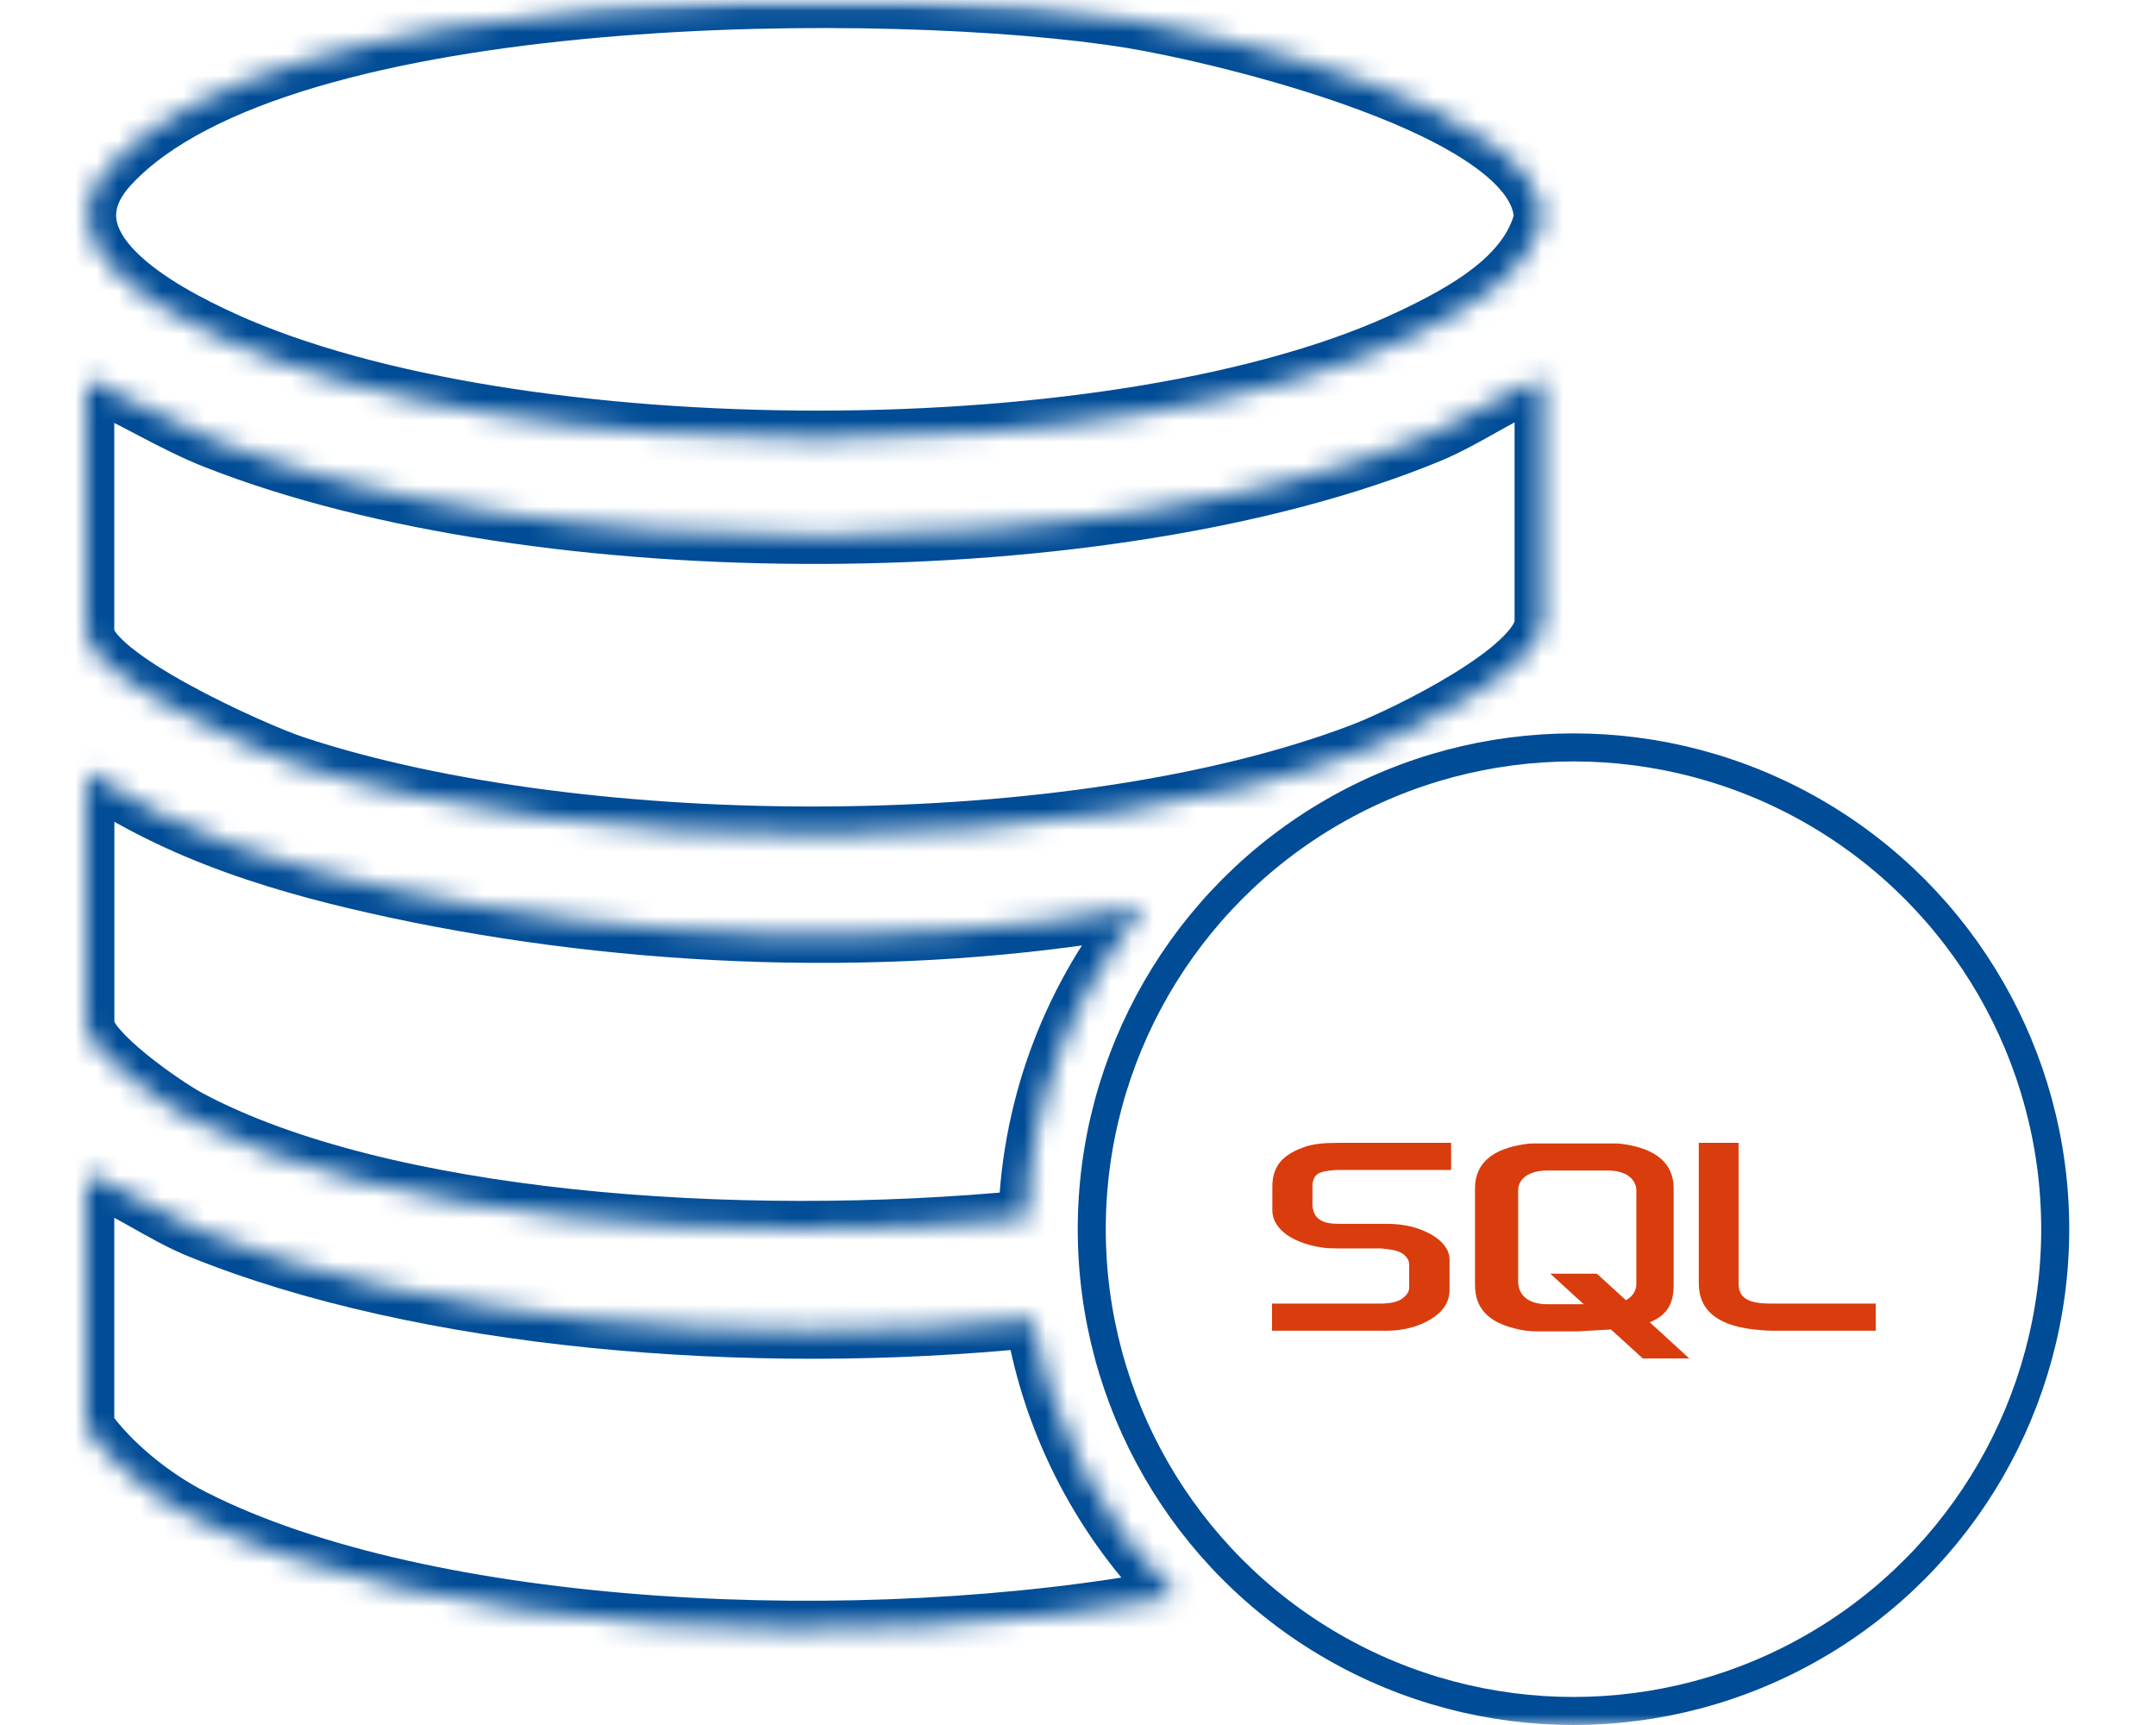 <svg width="100" height="80" viewBox="0 0 100 80" fill="none" xmlns="http://www.w3.org/2000/svg">
<mask id="mask0_1249_1263" style="mask-type:alpha" maskUnits="userSpaceOnUse" x="0" y="0" width="100" height="80">
<rect width="100" height="80" fill="#D9D9D9"/>
</mask>
<g mask="url(#mask0_1249_1263)">
<mask id="path-2-inside-1_1249_1263" fill="white">
<path d="M4 54.456C5.854 55.103 7.445 56.344 9.279 57.082C19.637 61.272 34.715 62.543 47.924 61.206C48.761 66.183 51.146 70.633 54.569 74.044C40.046 76.783 19.773 75.873 8.948 70.347C7.118 69.413 5.174 67.86 4 66.193V54.456ZM4.005 35.773C8.345 38.734 13.274 40.195 18.371 41.287C29.11 43.583 41.532 44.145 53.084 42.071C49.804 46.006 47.774 51.02 47.605 56.502C34.092 57.81 17.668 56.591 8.776 51.841C7.66 51.242 4.006 48.713 4.005 47.511V35.773ZM71.55 28.828C71.549 30.984 65.029 34.116 63.176 34.825C49.878 39.908 27.162 39.874 13.687 35.429C11.804 34.806 4 31.323 4 29.307V17.57C6.06 18.413 7.89 19.635 9.979 20.454C25.02 26.37 51.305 26.356 66.27 20.195C68.1 19.443 69.696 18.227 71.55 17.57V28.828ZM5.136 7.683C13.04 -0.858 41.652 -0.83 52.488 0.942C56.474 1.594 71.516 5.053 71.517 10.145C70.86 12.846 67.842 14.461 65.495 15.587C52.178 21.958 23.809 21.848 10.391 15.74C7.454 14.404 1.725 11.371 5.136 7.683Z"/>
</mask>
<path d="M4 54.456L4.428 53.229L2.7 52.626V54.456H4ZM9.279 57.082L9.767 55.877L9.764 55.876L9.279 57.082ZM47.924 61.206L49.206 60.99L49.004 59.79L47.793 59.913L47.924 61.206ZM54.569 74.044L54.81 75.322L57.235 74.864L55.487 73.123L54.569 74.044ZM8.948 70.347L9.539 69.189L9.539 69.189L8.948 70.347ZM4 66.193H2.7V66.605L2.937 66.942L4 66.193ZM4.005 35.773L4.737 34.7L2.705 33.313L2.705 35.773H4.005ZM18.371 41.287L18.099 42.558L18.099 42.558L18.371 41.287ZM53.084 42.071L54.083 42.904L56.369 40.161L52.854 40.792L53.084 42.071ZM47.605 56.502L47.731 57.796L48.87 57.686L48.905 56.542L47.605 56.502ZM8.776 51.841L8.162 52.986L8.164 52.987L8.776 51.841ZM4.005 47.511L2.705 47.511L2.705 47.512L4.005 47.511ZM71.55 28.828L72.85 28.829V28.828H71.55ZM63.176 34.825L63.64 36.04L63.64 36.039L63.176 34.825ZM13.687 35.429L13.278 36.663L13.279 36.663L13.687 35.429ZM4 29.307L2.7 29.307L2.7 29.307L4 29.307ZM4 17.57L4.492 16.367L2.7 15.634V17.57H4ZM9.979 20.454L10.454 19.244L10.453 19.244L9.979 20.454ZM66.27 20.195L65.776 18.993L65.776 18.993L66.27 20.195ZM71.55 17.57H72.85V15.731L71.116 16.345L71.55 17.57ZM5.136 7.683L4.182 6.8L4.181 6.8L5.136 7.683ZM52.488 0.942L52.278 2.225L52.279 2.225L52.488 0.942ZM71.517 10.145L72.78 10.451L72.817 10.3L72.817 10.144L71.517 10.145ZM65.495 15.587L66.056 16.76L66.057 16.759L65.495 15.587ZM10.391 15.74L10.929 14.557L10.929 14.557L10.391 15.74ZM4 54.456L3.572 55.684C4.376 55.964 5.146 56.382 6.009 56.868C6.842 57.337 7.781 57.881 8.794 58.288L9.279 57.082L9.764 55.876C8.943 55.546 8.169 55.1 7.285 54.602C6.43 54.121 5.477 53.595 4.428 53.229L4 54.456ZM9.279 57.082L8.792 58.287C19.408 62.582 34.716 63.85 48.055 62.499L47.924 61.206L47.793 59.913C34.714 61.237 19.865 59.962 9.767 55.877L9.279 57.082ZM47.924 61.206L46.642 61.422C47.525 66.673 50.042 71.368 53.652 74.965L54.569 74.044L55.487 73.123C52.25 69.898 49.996 65.692 49.206 60.99L47.924 61.206ZM54.569 74.044L54.328 72.766C47.187 74.113 38.6 74.567 30.462 73.998C22.301 73.427 14.727 71.837 9.539 69.189L8.948 70.347L8.357 71.505C13.994 74.382 21.969 76.01 30.281 76.591C38.617 77.174 47.428 76.713 54.81 75.322L54.569 74.044ZM8.948 70.347L9.539 69.189C7.859 68.331 6.092 66.907 5.063 65.445L4 66.193L2.937 66.942C4.255 68.814 6.378 70.494 8.357 71.505L8.948 70.347ZM4 66.193H5.3V54.456H4H2.7V66.193H4ZM4.005 35.773L3.272 36.847C7.824 39.952 12.952 41.455 18.099 42.558L18.371 41.287L18.643 40.016C13.596 38.934 8.866 37.516 4.737 34.7L4.005 35.773ZM18.371 41.287L18.099 42.558C28.982 44.885 41.575 45.458 53.314 43.351L53.084 42.071L52.854 40.792C41.488 42.832 29.238 42.281 18.643 40.016L18.371 41.287ZM53.084 42.071L52.086 41.239C48.626 45.389 46.484 50.679 46.306 56.462L47.605 56.502L48.905 56.542C49.065 51.36 50.981 46.623 54.083 42.904L53.084 42.071ZM47.605 56.502L47.48 55.208C40.804 55.854 33.408 55.876 26.595 55.151C19.756 54.423 13.62 52.955 9.389 50.694L8.776 51.841L8.164 52.987C12.824 55.477 19.345 56.994 26.32 57.736C33.32 58.481 40.892 58.458 47.731 57.796L47.605 56.502ZM8.776 51.841L9.391 50.695C8.92 50.443 7.796 49.711 6.793 48.894C6.293 48.487 5.866 48.094 5.576 47.759C5.431 47.591 5.346 47.468 5.303 47.39C5.252 47.297 5.305 47.35 5.305 47.51L4.005 47.511L2.705 47.512C2.705 47.972 2.873 48.367 3.026 48.645C3.187 48.938 3.397 49.214 3.612 49.462C4.042 49.958 4.598 50.46 5.152 50.91C6.255 51.809 7.517 52.64 8.162 52.986L8.776 51.841ZM4.005 47.511H5.305V35.773H4.005H2.705V47.511H4.005ZM71.55 28.828L70.25 28.828C70.25 28.772 70.268 28.818 70.161 28.99C70.057 29.157 69.879 29.374 69.606 29.632C69.061 30.15 68.275 30.711 67.378 31.261C65.588 32.358 63.567 33.284 62.711 33.611L63.176 34.825L63.64 36.039C64.638 35.658 66.804 34.663 68.737 33.478C69.701 32.886 70.661 32.216 71.397 31.518C71.765 31.168 72.11 30.781 72.37 30.361C72.627 29.947 72.85 29.424 72.85 28.829L71.55 28.828ZM63.176 34.825L62.712 33.611C56.26 36.077 47.426 37.329 38.487 37.4C29.553 37.471 20.656 36.359 14.094 34.194L13.687 35.429L13.279 36.663C20.192 38.944 29.391 40.072 38.508 40C47.621 39.928 56.794 38.656 63.64 36.04L63.176 34.825ZM13.687 35.429L14.095 34.194C13.244 33.913 10.896 32.922 8.763 31.751C7.697 31.166 6.742 30.566 6.07 30.018C5.732 29.744 5.508 29.515 5.379 29.343C5.236 29.152 5.3 29.152 5.3 29.306L4 29.307L2.7 29.307C2.7 29.966 3.008 30.516 3.299 30.903C3.604 31.31 4.005 31.69 4.428 32.035C5.278 32.727 6.391 33.415 7.512 34.03C9.752 35.26 12.246 36.322 13.278 36.663L13.687 35.429ZM4 29.307H5.3V17.57H4H2.7V29.307H4ZM4 17.57L3.508 18.773C4.469 19.167 5.384 19.652 6.374 20.172C7.344 20.682 8.384 21.225 9.504 21.664L9.979 20.454L10.453 19.244C9.485 18.864 8.565 18.387 7.583 17.871C6.621 17.364 5.591 16.817 4.492 16.367L4 17.57ZM9.979 20.454L9.503 21.664C17.228 24.702 27.737 26.188 38.157 26.153C48.577 26.119 59.072 24.564 66.765 21.398L66.27 20.195L65.776 18.993C58.503 21.987 48.374 23.52 38.149 23.553C27.925 23.587 17.771 22.122 10.454 19.244L9.979 20.454ZM66.27 20.195L66.765 21.398C67.768 20.985 68.701 20.448 69.535 19.982C70.397 19.5 71.173 19.083 71.984 18.796L71.55 17.57L71.116 16.345C70.073 16.714 69.124 17.233 68.267 17.712C67.382 18.206 66.603 18.653 65.776 18.993L66.27 20.195ZM71.55 17.57H70.25V28.828H71.55H72.85V17.57H71.55ZM5.136 7.683L6.09 8.566C7.828 6.688 10.828 5.172 14.714 4.024C18.566 2.886 23.13 2.155 27.827 1.74C37.232 0.909 46.983 1.359 52.278 2.225L52.488 0.942L52.698 -0.341C47.157 -1.247 37.184 -1.697 27.598 -0.85C22.8 -0.426 18.052 0.327 13.977 1.53C9.937 2.724 6.396 4.407 4.182 6.8L5.136 7.683ZM52.488 0.942L52.279 2.225C54.212 2.541 58.883 3.551 63.044 5.097C65.131 5.872 67.013 6.755 68.349 7.708C69.746 8.705 70.216 9.537 70.217 10.145L71.517 10.145L72.817 10.144C72.816 8.206 71.406 6.696 69.859 5.592C68.249 4.444 66.121 3.467 63.95 2.66C59.593 1.041 54.751 -0.005 52.698 -0.341L52.488 0.942ZM71.517 10.145L70.253 9.838C70.022 10.791 69.352 11.642 68.34 12.432C67.329 13.221 66.099 13.856 64.933 14.415L65.495 15.587L66.057 16.759C67.239 16.193 68.691 15.457 69.94 14.481C71.188 13.507 72.355 12.2 72.78 10.451L71.517 10.145ZM65.495 15.587L64.934 14.414C58.532 17.477 48.337 19.038 37.98 19.043C27.627 19.049 17.394 17.5 10.929 14.557L10.391 15.74L9.852 16.924C16.805 20.088 27.466 21.649 37.981 21.643C48.493 21.638 59.141 20.068 66.056 16.76L65.495 15.587ZM10.391 15.74L10.929 14.557C9.46 13.888 7.495 12.878 6.307 11.679C5.719 11.086 5.448 10.57 5.395 10.148C5.35 9.79 5.434 9.275 6.09 8.565L5.136 7.683L4.181 6.8C3.132 7.934 2.653 9.182 2.815 10.472C2.969 11.697 3.674 12.715 4.459 13.508C6.017 15.081 8.385 16.256 9.852 16.924L10.391 15.74Z" fill="#004C96" mask="url(#path-2-inside-1_1249_1263)"/>
<circle cx="72.982" cy="57.006" r="22.344" stroke="#004C96" stroke-width="1.3"/>
<path fill-rule="evenodd" clip-rule="evenodd" d="M59 61.714H64.324C64.949 61.714 65.559 61.584 66.042 61.352C66.837 60.977 67.235 60.471 67.235 59.806V58.419C67.235 57.885 66.781 57.365 65.915 57.032C65.446 56.844 64.878 56.757 64.324 56.757H62.081C61.328 56.757 60.974 56.526 60.888 56.021C60.874 55.963 60.874 55.905 60.874 55.847V54.995C60.874 54.937 60.874 54.893 60.888 54.836C60.974 54.446 61.172 54.33 61.826 54.272C61.882 54.272 61.953 54.258 62.01 54.258H67.306V53.001H62.096C61.343 53.001 60.959 53.058 60.605 53.159C59.497 53.52 59.014 54.07 59.014 55.038V56.136C59.014 56.989 59.965 57.712 61.542 57.885C61.726 57.885 61.897 57.899 62.081 57.899H63.998C64.069 57.899 64.14 57.899 64.197 57.914C64.793 57.972 65.034 58.073 65.219 58.289C65.318 58.405 65.361 58.506 65.361 58.636V59.735C65.361 59.865 65.276 60.038 65.091 60.182C64.935 60.327 64.665 60.414 64.31 60.443C64.239 60.443 64.183 60.457 64.111 60.457H59V61.714ZM78.793 59.517C78.793 60.818 79.73 61.54 81.647 61.685C81.817 61.699 82.002 61.714 82.172 61.714H87V60.456H82.144C81.05 60.456 80.639 60.181 80.639 59.517V53H78.793L78.793 59.517ZM68.414 59.589V55.11C68.414 53.968 69.194 53.275 70.756 53.058C70.913 53.029 71.097 53.029 71.253 53.029H74.774C74.945 53.029 75.101 53.029 75.286 53.058C76.833 53.275 77.628 53.968 77.628 55.11V59.589C77.628 60.514 77.288 61.005 76.521 61.324L78.353 63H76.195L74.718 61.656L73.226 61.743H71.253C70.912 61.743 70.557 61.7 70.16 61.584C68.982 61.266 68.414 60.63 68.414 59.589ZM70.416 59.474C70.416 59.546 70.43 59.604 70.444 59.677C70.558 60.196 71.04 60.486 71.764 60.486H73.455L71.907 59.069H74.065L75.414 60.298C75.656 60.168 75.826 59.965 75.882 59.705C75.897 59.633 75.897 59.575 75.897 59.517V55.211C75.897 55.167 75.897 55.11 75.882 55.052C75.769 54.561 75.286 54.286 74.576 54.286H71.765C70.941 54.286 70.416 54.648 70.416 55.211L70.416 59.474Z" fill="#D93D0D"/>
</g>
</svg>
